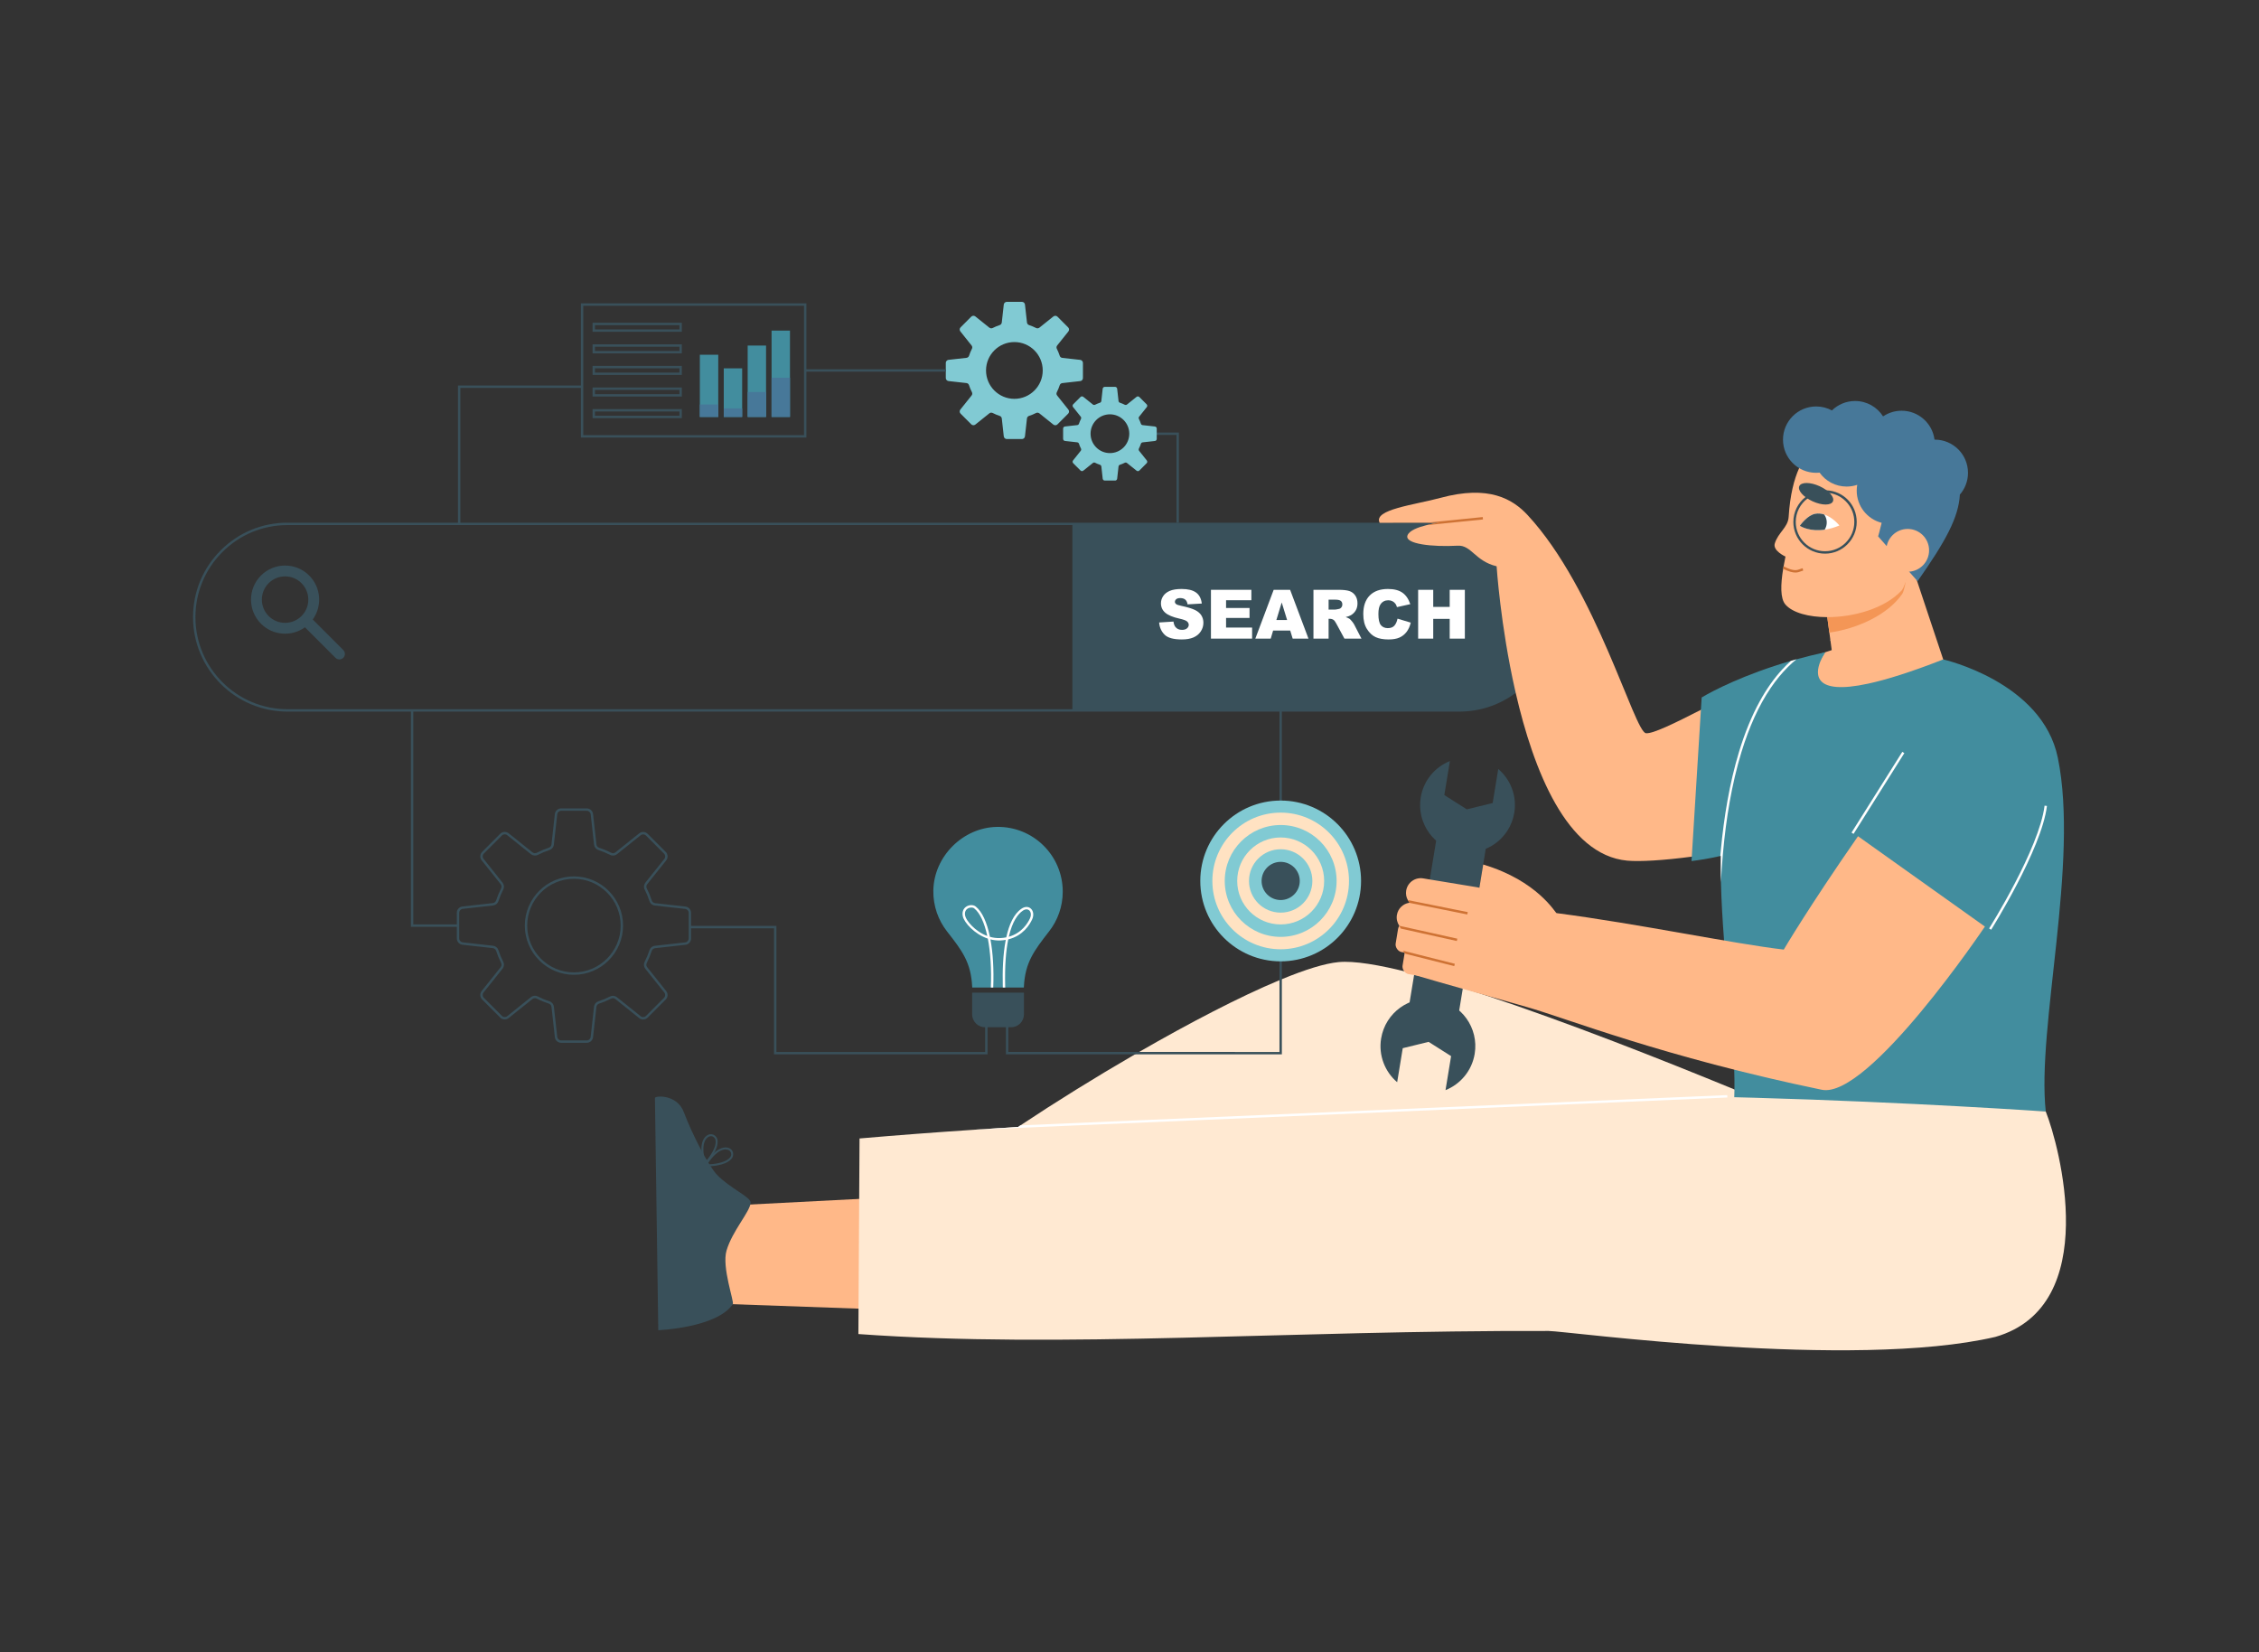 <?xml version="1.0" encoding="UTF-8"?><svg id="Layer_1" xmlns="http://www.w3.org/2000/svg" viewBox="0 0 3060.65 2238.14"><rect x="0" y="0" width="3060.65" height="2238.14" fill="#333333" stroke="none"/><defs><style>.cls-1{fill:#f49656;}.cls-2{fill:#fff;}.cls-3{fill:#ffe2c2;}.cls-4{fill:#ffe9d2;}.cls-5{fill:#ffb888;}.cls-6{fill:#ce7234;}.cls-7{fill:#428d9e;}.cls-8{fill:#477899;}.cls-9{fill:#39505a;}.cls-10{fill:#81cad3;}</style></defs><path class="cls-4" d="m2518.32,1547.14c-20.98,99.32-265.94,186.9-403.88,96.6l-300.5-88.36-302.48,118.18c-66.64,30.22-167.12,15.8-228.52-.22-26.68-6.94-46-14.2-51.92-18.2-6.44-4.36,2.8-17.26,23.2-35.66,26.02-23.54,70.22-56.1,123.08-91.46.7-.46,1.38-.92,2.08-1.36,1.06-.72,2.12-1.42,3.18-2.12,47.4-31.52,101.36-65.06,155.22-96.26,1.88-1.08,3.74-2.16,5.6-3.24,68.44-39.42,136.38-74.82,190.14-97.2,1.1-.46,2.16-.9,3.24-1.34,31.68-13.04,58.24-21.38,76.78-23.14,20.82-1.98,54.6,3.6,96.36,14.26,2.02.52,4.08,1.06,6.14,1.6.06,0,.12.02.18.04,4.92,1.28,9.94,2.64,15.06,4.06,16.06,4.46,33.06,9.52,50.78,15.1,10.46,3.28,21.18,6.74,32.1,10.34,108.22,35.78,235.98,86.12,335.8,127.14,9.3,3.82,18.34,7.56,27.1,11.2,11.26,4.66,22.06,9.16,32.3,13.46,65.58,27.5,108.96,46.58,108.96,46.58Z"/><path class="cls-9" d="m2103.45,836.04c0,34.89-14.14,66.47-37,89.33-22.87,22.87-54.45,37.01-89.34,37.01h-524.15v-252.67h524.15c69.78,0,126.34,56.56,126.34,126.34Z"/><path class="cls-9" d="m1977.1,708.08H389.5c-34.18,0-66.32,13.3-90.48,37.48-24.18,24.16-37.48,56.3-37.48,90.48,0,70.56,57.4,127.96,127.96,127.96h1587.6c27.94,0,54.5-8.9,76.48-25.34,4.92-3.68,9.6-7.72,14.02-12.14,24.16-24.18,37.46-56.3,37.46-90.48,0-70.56-57.4-127.96-127.96-127.96Zm-1587.6,252.66c-68.78,0-124.72-55.94-124.72-124.7,0-33.32,12.98-64.64,36.52-88.18,23.56-23.56,54.88-36.54,88.2-36.54h1587.6c68.78,0,124.72,55.94,124.72,124.72,0,33.3-12.96,64.62-36.52,88.18-3.96,3.96-8.14,7.62-12.52,10.96-21.64,16.6-47.96,25.56-75.68,25.56H389.5Z"/><path class="cls-2" d="m1627.8,833.84c-1.76-2.92-4.56-5.36-8.42-7.34-3.88-1.96-10.26-3.92-19.2-5.84-3.6-.74-5.9-1.56-6.86-2.44-.98-.84-1.48-1.78-1.48-2.84,0-1.44.6-2.66,1.8-3.66,1.2-1.02,3-1.52,5.38-1.52,2.88,0,5.14.68,6.78,2.02,1.64,1.36,2.72,3.52,3.22,6.5l19.26-1.12c-.84-6.86-3.48-11.86-7.92-15-4.42-3.14-10.88-4.72-19.32-4.72-6.88,0-12.3.88-16.26,2.6-3.96,1.72-6.92,4.1-8.88,7.12-1.98,3.02-2.96,6.24-2.96,9.64,0,5.16,1.92,9.42,5.78,12.76,3.82,3.34,10.2,6.02,19.16,8.02,5.48,1.22,8.96,2.48,10.46,3.84,1.52,1.36,2.26,2.88,2.26,4.6s-.78,3.4-2.36,4.76c-1.58,1.36-3.84,2.06-6.74,2.06-3.92,0-6.92-1.34-9.04-4.02-1.28-1.66-2.14-4.06-2.56-7.22l-19.44,1.22c.58,6.68,3.02,12.18,7.36,16.5,4.32,4.34,12.1,6.5,23.36,6.5,6.4,0,11.7-.92,15.92-2.78,4.2-1.84,7.48-4.56,9.82-8.14,2.36-3.58,3.52-7.48,3.52-11.72,0-3.6-.88-6.86-2.64-9.78Z"/><path class="cls-2" d="m1661.16,850.16v-13.04h31.8v-13.48h-31.8v-10.5h34.28v-14.12h-54.76v66.12h55.76v-14.98h-35.28Z"/><path class="cls-2" d="m1747.94,799.02h-22.28l-24.86,66.12h20.86l3.24-10.92h23.18l3.32,10.92h21.4l-24.86-66.12Zm-18.62,40.9l7.24-23.76,7.3,23.76h-14.54Z"/><path class="cls-2" d="m1834.7,845.98c-.48-.96-1.44-2.34-2.86-4.12-1.42-1.76-2.52-2.92-3.26-3.46-1.12-.82-2.9-1.64-5.32-2.44,3.04-.7,5.42-1.58,7.18-2.62,2.72-1.66,4.88-3.82,6.44-6.48,1.56-2.66,2.34-5.82,2.34-9.48,0-4.22-1.02-7.78-3.06-10.72-2.04-2.94-4.74-4.94-8.08-6.02-3.32-1.08-8.16-1.62-14.46-1.62h-34.06v66.12h20.52v-26.84h1.8c1.86,0,3.54.52,5.02,1.54,1.08.78,2.3,2.48,3.68,5.08l10.94,20.22h23.08l-9.9-19.16Zm-17.28-23.16c-.86,1.12-1.96,1.82-3.32,2.08-2.66.6-4.48.9-5.4.9h-8.62v-13.44h8.98c3.72,0,6.26.58,7.62,1.72,1.36,1.14,2.02,2.78,2.02,4.92,0,1.44-.42,2.72-1.28,3.82Z"/><path class="cls-2" d="m1893.48,838.08c-.9,4.18-2.34,7.36-4.34,9.56-2,2.2-4.96,3.28-8.86,3.28s-7.16-1.36-9.38-4.06c-2.24-2.72-3.34-7.76-3.34-15.08,0-5.92.92-10.26,2.78-13.02,2.48-3.72,6.02-5.58,10.66-5.58,2.04,0,3.88.42,5.54,1.26,1.66.84,3.06,2.04,4.2,3.6.68.94,1.36,2.42,1.98,4.42l18.04-4c-2.32-6.98-5.86-12.16-10.62-15.52-4.76-3.36-11.32-5.06-19.64-5.06-10.64,0-18.88,2.94-24.7,8.82-5.82,5.88-8.72,14.28-8.72,25.22,0,8.2,1.64,14.94,4.96,20.18,3.3,5.26,7.24,8.94,11.8,11.02,4.54,2.1,10.42,3.14,17.6,3.14,5.92,0,10.8-.86,14.64-2.56,3.84-1.72,7.04-4.26,9.64-7.64,2.58-3.36,4.48-7.56,5.68-12.58l-17.92-5.4Z"/><path class="cls-2" d="m1964.16,799.02v23.14h-22.32v-23.14h-20.44v66.12h20.44v-26.76h22.32v26.76h20.52v-66.12h-20.52Z"/><path class="cls-9" d="m465.1,880.56l-41.36-41.34c13-18.04,11.38-43.34-4.86-59.58-18.02-18.02-47.26-18.02-65.28,0-18.02,18.04-18.02,47.26,0,65.3,16.22,16.22,41.52,17.84,59.56,4.86l41.36,41.34c2.92,2.92,7.66,2.92,10.58,0,1.46-1.46,2.18-3.38,2.18-5.28s-.72-3.84-2.18-5.3Zm-56.6-46.02c-12.3,12.3-32.22,12.3-44.52,0-12.28-12.28-12.28-32.22,0-44.5,12.3-12.3,32.22-12.3,44.52,0,12.28,12.28,12.3,32.22,0,44.5Z"/><polygon class="cls-9" points="620.54 1255.52 556.71 1255.52 556.71 962.38 559.96 962.38 559.96 1252.28 620.54 1252.28 620.54 1255.52"/><path class="cls-10" d="m1463.56,487.52l-24.28-2.7c-1.62-.18-2.98-1.26-3.48-2.8-1.06-3.3-2.38-6.5-3.94-9.54-.74-1.44-.54-3.18.46-4.44l15.2-19.02c1.32-1.66,1.18-4.04-.3-5.52l-14.48-14.5c-1.5-1.48-3.88-1.62-5.52-.3l-18.98,15.18c-1.26,1.02-3,1.22-4.44.48-3.06-1.58-6.26-2.9-9.56-3.98-1.56-.5-2.64-1.88-2.82-3.5l-2.72-24.3c-.22-2.1-2-3.68-4.12-3.68h-20.46c-2.1,0-3.88,1.58-4.12,3.68l-2.7,24.32c-.18,1.6-1.28,2.98-2.82,3.48-3.3,1.08-6.48,2.4-9.54,3.96-1.44.74-3.18.56-4.46-.46l-19-15.22c-1.66-1.32-4.04-1.2-5.54.3l-14.46,14.5c-1.5,1.48-1.62,3.86-.3,5.5l15.22,19.08c1,1.26,1.2,3,.46,4.44-1.54,3.02-2.86,6.2-3.92,9.48-.5,1.54-1.88,2.62-3.48,2.8l-24.32,2.72c-2.1.24-3.68,2.02-3.68,4.12v20.5c0,2.1,1.58,3.88,3.68,4.12l24.28,2.7c1.62.18,3,1.28,3.48,2.82,1.08,3.32,2.4,6.52,3.96,9.58.74,1.44.54,3.18-.46,4.44l-15.24,19.06c-1.32,1.66-1.18,4.04.32,5.52l14.46,14.5c1.5,1.5,3.88,1.62,5.54.3l19-15.22c1.28-1.02,3.02-1.22,4.46-.46,3.06,1.56,6.24,2.9,9.56,3.96,1.54.5,2.64,1.88,2.82,3.48l2.68,24.2c.24,2.1,2.02,3.68,4.12,3.68h20.46c2.12,0,3.9-1.58,4.12-3.68l2.7-24.2c.18-1.6,1.26-2.98,2.8-3.48,3.3-1.06,6.48-2.38,9.52-3.94,1.44-.74,3.2-.54,4.46.46l19.04,15.26c1.64,1.32,4.04,1.18,5.52-.32l14.48-14.48c1.48-1.5,1.62-3.88.3-5.52l-15.22-19.08c-1.02-1.26-1.2-3-.46-4.44,1.56-3.04,2.88-6.24,3.96-9.56.5-1.56,1.88-2.64,3.48-2.82l24.28-2.72c2.1-.22,3.68-2,3.68-4.12v-20.5c0-2.1-1.58-3.88-3.68-4.12Zm-89.2,52.78c-21.22,0-38.42-17.22-38.42-38.46s17.2-38.46,38.42-38.46,38.4,17.22,38.4,38.46-17.2,38.46-38.4,38.46Z"/><path class="cls-9" d="m777.62,1187.24c-36.7,0-66.56,29.9-66.56,66.64s29.86,66.66,66.56,66.66,66.56-29.9,66.56-66.66-29.86-66.64-66.56-66.64Zm0,130.06c-34.9,0-63.32-28.44-63.32-63.42s28.42-63.4,63.32-63.4,63.32,28.44,63.32,63.4-28.4,63.42-63.32,63.42Zm0-130.06c-36.7,0-66.56,29.9-66.56,66.64s29.86,66.66,66.56,66.66,66.56-29.9,66.56-66.66-29.86-66.64-66.56-66.64Zm0,130.06c-34.9,0-63.32-28.44-63.32-63.42s28.42-63.4,63.32-63.4,63.32,28.44,63.32,63.4-28.4,63.42-63.32,63.42Zm0-130.06c-36.7,0-66.56,29.9-66.56,66.64s29.86,66.66,66.56,66.66,66.56-29.9,66.56-66.66-29.86-66.64-66.56-66.64Zm0,130.06c-34.9,0-63.32-28.44-63.32-63.42s28.42-63.4,63.32-63.4,63.32,28.44,63.32,63.4-28.4,63.42-63.32,63.42Zm0-130.06c-36.7,0-66.56,29.9-66.56,66.64s29.86,66.66,66.56,66.66,66.56-29.9,66.56-66.66-29.86-66.64-66.56-66.64Zm0,130.06c-34.9,0-63.32-28.44-63.32-63.42s28.42-63.4,63.32-63.4,63.32,28.44,63.32,63.4-28.4,63.42-63.32,63.42Zm0-130.06c-36.7,0-66.56,29.9-66.56,66.64s29.86,66.66,66.56,66.66,66.56-29.9,66.56-66.66-29.86-66.64-66.56-66.64Zm0,130.06c-34.9,0-63.32-28.44-63.32-63.42s28.42-63.4,63.32-63.4,63.32,28.44,63.32,63.4-28.4,63.42-63.32,63.42Zm0-130.06c-36.7,0-66.56,29.9-66.56,66.64s29.86,66.66,66.56,66.66,66.56-29.9,66.56-66.66-29.86-66.64-66.56-66.64Zm0,130.06c-34.9,0-63.32-28.44-63.32-63.42s28.42-63.4,63.32-63.4,63.32,28.44,63.32,63.4-28.4,63.42-63.32,63.42Zm151.02-89.22l-41.04-4.58c-2.12-.24-3.88-1.66-4.52-3.64-1.82-5.6-4.08-11.1-6.78-16.36-.94-1.84-.7-4.1.62-5.74l25.7-32.18c2.74-3.44,2.46-8.38-.64-11.5l-24.48-24.48c-3.12-3.12-8.06-3.4-11.5-.64l-32.08,25.66c-1.64,1.34-3.92,1.58-5.76.62-5.28-2.7-10.8-5-16.42-6.82-1.98-.64-3.42-2.42-3.64-4.54l-4.58-41.08c-.48-4.38-4.18-7.68-8.58-7.68h-34.6c-4.4,0-8.1,3.3-8.58,7.68l-4.58,41.1c-.24,2.1-1.66,3.88-3.64,4.52-5.62,1.82-11.14,4.12-16.38,6.82-1.86.94-4.12.7-5.78-.62l-32.14-25.74c-3.46-2.76-8.4-2.5-11.52.62l-24.46,24.52c-3.12,3.1-3.38,8.04-.64,11.48l25.74,32.24c1.32,1.64,1.56,3.9.62,5.76-2.68,5.22-4.94,10.7-6.76,16.28-.64,1.96-2.4,3.38-4.5,3.62l-41.12,4.6c-4.38.48-7.68,4.18-7.68,8.58v34.66c0,4.4,3.3,8.08,7.68,8.58l41.06,4.58c2.1.24,3.88,1.66,4.52,3.66,1.82,5.6,4.1,11.14,6.8,16.42.94,1.84.7,4.1-.62,5.76l-25.74,32.24c-2.76,3.44-2.48,8.38.62,11.48l24.48,24.5c3.12,3.14,8.06,3.4,11.5.64l32.16-25.74c1.66-1.32,3.92-1.56,5.78-.62,5.26,2.72,10.78,5,16.4,6.82,1.98.64,3.42,2.42,3.66,4.54l4.54,40.9c.48,4.38,4.18,7.68,8.58,7.68h34.6c4.4,0,8.1-3.3,8.58-7.68l4.54-40.92c.24-2.1,1.66-3.88,3.64-4.52,5.62-1.8,11.1-4.08,16.34-6.78,1.86-.94,4.12-.7,5.76.62l32.2,25.8c3.44,2.76,8.4,2.48,11.52-.64l24.46-24.5c3.1-3.12,3.38-8.06.64-11.5l-25.74-32.24c-1.32-1.66-1.56-3.92-.62-5.76,2.7-5.26,4.98-10.78,6.8-16.42.66-2,2.44-3.44,4.56-3.66l41.02-4.58c4.38-.48,7.68-4.18,7.68-8.58v-34.66c0-4.4-3.3-8.1-7.68-8.58Zm4.44,43.24c0,2.74-2.06,5.06-4.8,5.36l-41.02,4.56c-3.4.38-6.24,2.7-7.28,5.9-1.76,5.46-3.98,10.84-6.6,15.94-1.54,2.98-1.16,6.62.96,9.26l25.74,32.24c1.72,2.16,1.54,5.24-.4,7.18l-24.46,24.5c-1.96,1.96-5.04,2.12-7.18.4l-32.2-25.78c-2.66-2.12-6.3-2.5-9.28-.98-5.08,2.6-10.42,4.82-15.86,6.58-3.18,1.04-5.48,3.88-5.86,7.24l-4.54,40.92c-.32,2.72-2.62,4.8-5.36,4.8h-34.6c-2.76,0-5.06-2.08-5.36-4.8l-4.54-40.9c-.38-3.38-2.68-6.24-5.88-7.28-5.46-1.74-10.82-3.98-15.92-6.6-1.22-.62-2.54-.94-3.88-.94-1.92,0-3.84.66-5.4,1.9l-32.16,25.76c-2.14,1.72-5.24,1.54-7.18-.4l-24.48-24.5c-1.94-1.96-2.1-5.04-.4-7.18l25.76-32.24c2.12-2.64,2.5-6.28.96-9.26-2.62-5.12-4.82-10.5-6.58-15.94-1.04-3.2-3.88-5.52-7.26-5.88l-41.06-4.6c-2.74-.3-4.8-2.6-4.8-5.34v-34.66c0-2.74,2.06-5.06,4.8-5.36l41.12-4.6c3.36-.36,6.2-2.66,7.24-5.84,1.74-5.42,3.94-10.72,6.54-15.8,1.54-2.98,1.14-6.62-.96-9.26l-25.74-32.24c-1.72-2.14-1.54-5.24.4-7.18l24.46-24.5c1.94-1.94,5.04-2.12,7.18-.4l32.16,25.74c2.64,2.14,6.3,2.52,9.28.98,5.08-2.62,10.44-4.84,15.9-6.6,3.18-1.04,5.5-3.9,5.86-7.26l4.58-41.12c.3-2.72,2.6-4.78,5.36-4.78h34.6c2.74,0,5.04,2.06,5.36,4.78l4.56,41.1c.38,3.38,2.68,6.24,5.88,7.28,5.46,1.76,10.82,3.98,15.94,6.62,2.98,1.52,6.62,1.14,9.28-.98l32.06-25.68c2.16-1.7,5.24-1.54,7.18.4l24.48,24.5c1.94,1.94,2.12,5.02.4,7.18l-25.68,32.16c-2.12,2.66-2.5,6.28-.98,9.26,2.6,5.1,4.82,10.44,6.56,15.88,1.04,3.18,3.88,5.5,7.26,5.86l41.04,4.58c2.74.3,4.8,2.6,4.8,5.36v34.66Zm-155.46-84.08c-36.7,0-66.56,29.9-66.56,66.64s29.86,66.66,66.56,66.66,66.56-29.9,66.56-66.66-29.86-66.64-66.56-66.64Zm0,130.06c-34.9,0-63.32-28.44-63.32-63.42s28.42-63.4,63.32-63.4,63.32,28.44,63.32,63.4-28.4,63.42-63.32,63.42Zm0-130.06c-36.7,0-66.56,29.9-66.56,66.64s29.86,66.66,66.56,66.66,66.56-29.9,66.56-66.66-29.86-66.64-66.56-66.64Zm0,130.06c-34.9,0-63.32-28.44-63.32-63.42s28.42-63.4,63.32-63.4,63.32,28.44,63.32,63.4-28.4,63.42-63.32,63.42Zm0-130.06c-36.7,0-66.56,29.9-66.56,66.64s29.86,66.66,66.56,66.66,66.56-29.9,66.56-66.66-29.86-66.64-66.56-66.64Zm0,130.06c-34.9,0-63.32-28.44-63.32-63.42s28.42-63.4,63.32-63.4,63.32,28.44,63.32,63.4-28.4,63.42-63.32,63.42Zm0-130.06c-36.7,0-66.56,29.9-66.56,66.64s29.86,66.66,66.56,66.66,66.56-29.9,66.56-66.66-29.86-66.64-66.56-66.64Zm0,130.06c-34.9,0-63.32-28.44-63.32-63.42s28.42-63.4,63.32-63.4,63.32,28.44,63.32,63.4-28.4,63.42-63.32,63.42Zm0-130.06c-36.7,0-66.56,29.9-66.56,66.64s29.86,66.66,66.56,66.66,66.56-29.9,66.56-66.66-29.86-66.64-66.56-66.64Zm0,130.06c-34.9,0-63.32-28.44-63.32-63.42s28.42-63.4,63.32-63.4,63.32,28.44,63.32,63.4-28.4,63.42-63.32,63.42Z"/><polygon class="cls-9" points="1736.77 1428.33 1735.15 1428.33 1362.87 1428.27 1362.87 1365.59 1338.01 1365.59 1338.01 1428.33 1048.67 1428.33 1048.67 1257.53 934.7 1257.53 934.7 1254.28 1051.92 1254.28 1051.92 1425.09 1334.77 1425.09 1334.77 1362.35 1366.11 1362.35 1366.11 1425.02 1733.52 1425.09 1733.52 962.38 1736.77 962.38 1736.77 1428.33"/><path class="cls-7" d="m1439.88,1207.86c0,20.26-6.86,38.92-18.42,53.76-20.36,26.2-32.64,42.14-34.22,75.28l-.06.92h-69.92l-.06-.92c-1.56-33-13.56-48.96-33.98-74.96-11.96-15.24-18.98-34.56-18.66-55.54.76-46.2,40.12-85.52,86.34-86.2,49.02-.72,88.98,38.8,88.98,87.66Z"/><path class="cls-9" d="m1317.14,1344.69h70.18v29.4c0,9.67-7.85,17.52-17.52,17.52h-35.14c-9.67,0-17.52-7.85-17.52-17.52v-29.4h0Z"/><path class="cls-2" d="m1396.42,1230.66c-3.36-2.84-8.06-2.68-12.56.42-10.36,7.14-16.72,21.5-20.48,38.74-2.5.5-5.18.84-8.04.96-4.96.22-9.68-.42-14.1-1.66-4.1-19.9-10.72-34.36-19.38-41.16-3.18-2.48-8.6-2.4-12.62.18-4.38,2.82-6.08,7.8-4.64,13.64,1.98,8.06,15.5,23.64,33.76,29.74,3.56,18.26,5.08,41.08,4.1,66.3h3.24c.96-24.86-.42-47.12-3.78-65.24,4.32,1.1,8.88,1.64,13.56,1.44,2.52-.12,4.92-.38,7.18-.78-3.84,19.68-4.52,42.58-4.02,62.66.02.76.04,1.4.04,1.92h3.26c-.02-.52-.04-1.2-.06-2-.68-27.62,1.06-48.1,4.16-63.28,19.96-4.84,29.08-19.94,32.32-26.94,2.66-5.72,1.88-11.74-1.94-14.94Zm-88.66,10.34c-1.48-6.04,1.4-8.94,3.24-10.14,1.5-.96,3.36-1.46,5.06-1.46,1.46,0,2.84.38,3.8,1.12,7.74,6.06,13.82,19.28,17.76,37.42-16.86-6.22-28.36-20.8-29.86-26.94Zm87.66,3.24c-2.94,6.36-11.06,19.82-28.62,24.74,4.76-20.64,12.14-30.58,18.9-35.24,1.8-1.24,3.56-1.86,5.16-1.86,1.3,0,2.48.42,3.48,1.26,2.22,1.88,3.42,6.04,1.08,11.1Z"/><circle class="cls-10" cx="1735.15" cy="1193.41" r="108.91"/><circle class="cls-3" cx="1735.15" cy="1193.41" r="92.56"/><circle class="cls-10" cx="1735.15" cy="1193.41" r="75.77"/><path class="cls-3" d="m1794.06,1193.41c0,32.54-26.38,58.91-58.91,58.91-32.54,0-58.91-26.38-58.91-58.91s26.38-58.91,58.91-58.91,58.91,26.38,58.91,58.91Z"/><circle class="cls-10" cx="1735.15" cy="1193.41" r="42.93"/><circle class="cls-9" cx="1735.15" cy="1193.41" r="25.86"/><polygon class="cls-9" points="1597.24 708.04 1593.99 708.04 1593.99 589.2 1562.24 589.2 1562.24 585.95 1597.24 585.95 1597.24 708.04"/><path class="cls-10" d="m1564.7,577.76l-16.58-1.84c-1.08-.12-2.02-.86-2.36-1.92-.74-2.24-1.64-4.42-2.7-6.5-.5-.98-.36-2.18.32-3.04l10.38-12.98c.9-1.14.8-2.76-.22-3.78l-9.88-9.88c-1.02-1.02-2.64-1.12-3.76-.22l-12.96,10.38c-.86.68-2.06.82-3.04.32-2.08-1.08-4.26-1.98-6.52-2.72-1.06-.34-1.8-1.28-1.92-2.38l-1.86-16.6c-.16-1.42-1.36-2.52-2.8-2.52h-13.98c-1.44,0-2.66,1.1-2.82,2.52l-1.84,16.6c-.12,1.1-.86,2.04-1.92,2.38-2.26.74-4.44,1.64-6.52,2.7-.98.52-2.18.38-3.04-.32l-12.98-10.38c-1.12-.9-2.76-.82-3.78.2l-9.88,9.9c-1,1.02-1.1,2.64-.2,3.76l10.4,13.02c.68.86.82,2.06.32,3.04-1.06,2.06-1.96,4.22-2.7,6.46-.34,1.06-1.26,1.8-2.36,1.92l-16.6,1.86c-1.44.16-2.52,1.36-2.52,2.82v13.98c0,1.44,1.08,2.66,2.52,2.82l16.56,1.84c1.12.14,2.06.88,2.4,1.94.72,2.26,1.62,4.44,2.7,6.52.5,1,.36,2.18-.32,3.04l-10.4,13.02c-.9,1.12-.82,2.74.2,3.76l9.88,9.9c1.02,1.02,2.66,1.12,3.78.2l12.98-10.38c.86-.7,2.06-.84,3.04-.32,2.08,1.06,4.26,1.98,6.52,2.7,1.06.34,1.8,1.28,1.94,2.38l1.82,16.52c.16,1.44,1.38,2.52,2.82,2.52h13.98c1.44,0,2.64-1.08,2.8-2.52l1.84-16.52c.12-1.1.86-2.04,1.92-2.38,2.26-.72,4.42-1.62,6.5-2.68.98-.52,2.18-.38,3.04.32l13,10.4c1.12.9,2.74.82,3.76-.2l9.88-9.9c1.02-1.02,1.12-2.64.22-3.76l-10.4-13.02c-.68-.86-.82-2.06-.32-3.04,1.08-2.08,1.98-4.26,2.72-6.54.34-1.06,1.28-1.8,2.38-1.92l16.56-1.84c1.44-.16,2.52-1.38,2.52-2.82v-14c0-1.44-1.08-2.66-2.52-2.82Zm-60.9,36.04c-14.48,0-26.22-11.76-26.22-26.26s11.74-26.26,26.22-26.26,26.22,11.76,26.22,26.26-11.74,26.26-26.22,26.26Z"/><rect class="cls-9" x="1090.95" y="500.22" width="190.5" height="3.24"/><polygon class="cls-9" points="623.71 709.7 620.47 709.7 620.47 522.24 788.66 522.24 788.66 525.49 623.71 525.49 623.71 709.7"/><path class="cls-9" d="m787.04,410.96v181.76h305.54v-181.76h-305.54Zm302.28,178.52h-299.04v-175.26h299.04v175.26Z"/><path class="cls-9" d="m802.86,437.24v12.22h120.94v-12.22h-120.94Zm117.7,8.98h-114.46v-5.74h114.46v5.74Z"/><path class="cls-9" d="m802.86,466.48v12.24h120.94v-12.24h-120.94Zm117.7,8.98h-114.46v-5.74h114.46v5.74Z"/><path class="cls-9" d="m802.86,495.72v12.24h120.94v-12.24h-120.94Zm117.7,9h-114.46v-5.76h114.46v5.76Z"/><path class="cls-9" d="m802.86,524.96v12.24h120.94v-12.24h-120.94Zm117.7,9h-114.46v-5.74h114.46v5.74Z"/><path class="cls-9" d="m802.86,554.22v12.22h120.94v-12.22h-120.94Zm117.7,8.98h-114.46v-5.74h114.46v5.74Z"/><rect class="cls-7" x="948.22" y="480.56" width="24.92" height="84.27"/><rect class="cls-8" x="948.22" y="547.96" width="24.92" height="16.87"/><rect class="cls-7" x="980.61" y="498.98" width="24.92" height="65.85"/><rect class="cls-8" x="980.61" y="553.24" width="24.92" height="11.59"/><rect class="cls-7" x="1013" y="468.11" width="24.92" height="96.73"/><rect class="cls-7" x="1045.39" y="447.85" width="24.92" height="116.98"/><rect class="cls-8" x="1045.39" y="511.71" width="24.92" height="53.12"/><rect class="cls-8" x="1013" y="531.09" width="24.92" height="33.74"/><polygon class="cls-5" points="2640.32 915.94 2529.02 953.6 2493.3 965.68 2488.54 930.6 2481.76 880.7 2480.04 868.04 2479.82 866.34 2478.54 856.96 2475.7 836.04 2471.04 801.54 2573.18 772.16 2582.36 769.52 2584.4 768.94 2588.12 767.88 2588.12 767.86 2590.74 767.12 2592.82 773.36 2597.16 786.38 2632.8 893.34 2640.32 915.94"/><path class="cls-1" d="m2584.4,768.95c-1.8,18.47-4.76,32.18-7.06,35.52-19.92,28.98-62.06,47.43-98.79,52.51l-7.52-55.43,113.36-32.59Z"/><path class="cls-5" d="m2596.78,719.2c-1.76,17.58-5.1,34.7-8.66,48.66v.02c-.56,2.18-1.14,4.26-1.7,6.28-.02.1-.06.2-.08.32-1.58,5.62-3.16,10.54-4.64,14.56-2.06,5.62-3.92,9.44-5.24,10.86-22.96,24.56-65.12,36.2-100.76,36.14-25.04-.04-46.86-5.86-56.62-17.02-7.26-8.3-6.58-27.14-3.12-48.44.2-1.1.38-2.2.58-3.32.76-4.36,1.62-8.82,2.54-13.28,0,0-17.46-7.8-14.48-17.7,4.48-14.94,17.92-21.68,18.8-36.08,1.84-29.9,7.48-51.12,14.22-66.04,10.32-22.9,23.12-30.96,28.42-32.8,82.42-28.42,121.3,8.86,130.36,69.1,2.28,15.16,2.02,32.16.38,48.74Z"/><path class="cls-2" d="m2438.52,712.31s.12.08.36.23h0c2.19,1.34,14.03,7.81,33.31,5,5.96-.86,12.63-2.61,19.95-5.68,0,0-8.77-11.02-20.62-14.91t0,0c-3.86-1.26-8.04-1.77-12.36-.9-10.04,2.04-18.9,13.84-20.41,15.94-.15.21-.23.32-.23.32Z"/><path class="cls-9" d="m2438.88,712.54h0c2.19,1.34,14.03,7.81,33.31,5,3.17-5.04,3.83-11.54,1.19-17.37-.52-1.15-1.15-2.23-1.87-3.21t0,0c-3.86-1.26-8.04-1.77-12.36-.9-10.04,2.04-18.9,13.84-20.41,15.94.04.18.09.37.14.55Z"/><ellipse class="cls-9" cx="2460.68" cy="668.97" rx="11.28" ry="25.01" transform="translate(832.8 2631.74) rotate(-65.54)"/><path class="cls-8" d="m2666.38,640.53c0,11.27-4.14,21.57-11,29.46-1.76,30.9-18.86,62.6-57.34,117.4l-53.43-60.78s2.2-7.22,4.8-18.34c-19.43-4.96-33.8-22.58-33.8-43.56,0-2.7.24-5.34.69-7.92-4.52,1.52-9.35,2.35-14.38,2.35-15.1,0-28.46-7.43-36.61-18.85-1.52.15-3.07.23-4.63.23-24.83,0-44.95-20.13-44.95-44.95s20.13-44.95,44.95-44.95c7.72,0,14.99,1.95,21.34,5.38,8.1-7.91,19.17-12.77,31.38-12.77,15.96,0,29.97,8.31,37.94,20.84,7.17-4.84,15.81-7.67,25.11-7.67,22.87,0,41.75,17.07,44.58,39.17.13,0,.25,0,.38,0,24.84,0,44.96,20.13,44.96,44.95Z"/><circle class="cls-5" cx="2584.66" cy="745.54" r="29"/><path class="cls-9" d="m2474.8,664.22c-.7-.04-1.4-.06-2.12-.06-10,0-19.22,3.44-26.54,9.22-9.96,7.86-16.38,20.04-16.38,33.7,0,23.68,19.26,42.94,42.92,42.94s42.92-19.26,42.92-42.94-18.12-41.76-40.8-42.86Zm-2.12,82.54c-21.88,0-39.68-17.8-39.68-39.68,0-12.96,6.24-24.5,15.9-31.74,6.62-4.98,14.86-7.94,23.78-7.94,2.16,0,4.28.18,6.36.52h.02c18.86,3.06,33.3,19.44,33.3,39.16,0,21.88-17.8,39.68-39.68,39.68Z"/><path class="cls-6" d="m2443.08,772.96c-1.1.24-2.1.62-3.16,1.04-2.08.78-4.26,1.62-7.4,1.62-3.72,0-8.78-1.18-16.56-5.04.2-1.1.38-2.2.58-3.32,13.72,6.96,18.02,5.3,22.22,3.7,1.12-.44,2.3-.88,3.62-1.18l.7,3.18Z"/><path class="cls-5" d="m2531.36,926.08c-.52,8.5-1.4,17.8-2.34,27.52-3.24,33.24-7.36,71.58-.92,101.76,8.76,41-70.64,71.98-154.38,90.68-13.04,2.92-26.2,5.52-39.14,7.84-1.02.18-2.04.36-3.08.54-.08,0-.16.02-.24.04-13.4,2.34-26.56,4.36-39.1,6.02-38.3,5.1-70.86,7-87.58,5.42-81.96-7.7-126.94-122.7-151-227.24-.12-.6-.26-1.18-.4-1.76-.12-.58-.26-1.16-.4-1.72-19.94-88.24-25.06-168.06-25.06-168.06-29.18-6.96-34.12-28.9-52.7-27.88-34.28,1.9-72.22-2.2-68.06-13.94,2.38-6.68,14.76-11.16,25.66-13.86h.02l.48-.12c2.64-.64,5.18-1.18,7.46-1.62,5.54-1.06,9.52-1.56,9.52-1.56l-17.46.02s-.04.02-.06,0l-63.3.1c-.04-.06-.06-.12-.08-.18-8.86-17.94,47.3-24.1,82.34-33.6,65.64-17.82,97.92,1.5,118.18,23.3,92.96,100.1,144.64,294.02,160.36,295.52,9.28.9,37.9-13.06,74.42-31.7,33.04-16.86,72.56-37.56,110.1-54.6,2.66-1.2,5.3-2.4,7.94-3.56,17.7-7.84,34.82-14.72,50.44-19.86,2.8-.92,5.74-1.92,8.78-2.88,19.98-6.34,43.6-11.44,48.74,14.26,1.62,8.1,1.62,18.8.86,31.12Z"/><path class="cls-7" d="m2771.74,1505.74l-362.38-5.18-60.42-.86c.34-4.3.6-8.74.76-13.32.14-3.42.22-6.92.26-10.48.12-8.56-.02-17.52-.32-26.82-1.7-50.68-8.88-111.76-13.74-175.02-1.98-26-3.58-52.36-4.24-78.52v-.18c-.3-12.04-.4-24.02-.24-35.88,0-1.7.04-3.38.08-5.06,0-1,.02-2,.06-3v-.08c1.72-76.62,14.48-148.66,52.62-201.16,0-.02.02-.02.02-.04,4.5-6.22,9.36-12.14,14.62-17.78v-.02c19.24-20.68,43.56-37.32,74.14-48.74,0,.02-.02.02-.02.06-.04.02-.06.08-.1.14-.16.22-.4.62-.78,1.18-.1.16-.22.34-.32.54-.1.14-.2.32-.3.48-5.6,9.2-22.4,41.7,17.1,44.6,10.16.76,24.04-.44,42.82-4.52,24.58-5.32,57.52-15.56,101.44-32.74,0,0,134.22,30.18,155.3,133.22,29.1,142.18-28.78,365.06-16.36,479.18Z"/><rect class="cls-9" x="1925.58" y="1130.54" width="68.08" height="269.08" transform="translate(230.96 -300.89) rotate(9.33)"/><path class="cls-9" d="m2051.66,1101.05c-5.75,35.01-38.79,58.72-73.79,52.97-35.01-5.75-58.72-38.79-52.97-73.79,3.78-23.02,19.36-41.15,39.54-49.24l-7.57,46.09,30.47,19.32,35.04-8.57,7.57-46.09c16.54,14.11,25.5,36.28,21.72,59.3Z"/><path class="cls-9" d="m1871.26,1406.75c5.75-35.01,38.79-58.72,73.79-52.97,35.01,5.75,58.72,38.79,52.97,73.79-3.78,23.02-19.36,41.15-39.54,49.24l7.57-46.09-30.47-19.32-35.04,8.57-7.57,46.09c-16.54-14.11-25.5-36.28-21.72-59.3Z"/><path class="cls-5" d="m2416.76,1286.4s33.51-57.02,100.61-153.57c0,0,133.82,95.21,171.93,122.37,0,0-157.54,234.22-221.08,221.08-214.93-44.44-345.91-96.94-399.59-112.09-114.4-32.28-152.63-43.54-152.63-43.54,2.17-66.22,3.94-89.28,12.86-114.18,4.5-12.55,75.42-3.2,75.42-3.2l5.27-32.11c73.66,21.96,97.72,65.61,99.34,65.82,111.69,14.54,237.62,41.17,307.86,49.42Z"/><path class="cls-7" d="m2472.98,883.58l-.02.02s-.02.02-.02.06c-.02.02-.06.08-.1.14-.16.22-.4.62-.78,1.18-.08.16-.2.34-.32.54-.1.14-.2.32-.3.48-8.52,13.3-49.1,77.74-52.26,100.82-8.92,65.08,23.2,89.42-4.32,130.82-9.38,11.98-24.4,21.28-41.14,28.4-12.78,5.44-26.56,9.62-39.58,12.78-.92.22-1.82.44-2.72.66-.22.04-.42.1-.62.14-15.22,3.52-29.18,5.68-39,6.82l.36-5.96,12.34-198.88,1.04-16.74c14.64-8.84,57.76-31.3,120.9-49.58,2.48-.7,4.98-1.42,7.5-2.12,12.32-3.4,25.36-6.64,39.04-9.58Z"/><path class="cls-6" d="m2009.24,703.68c-28.6,2.96-47.46,4.82-59.94,6.08-7.82.78-13.1,1.3-16.66,1.68l.48-.12c2.64-.64,5.18-1.18,7.46-1.62,5.54-1.06,9.52-1.56,9.52-1.56l-17.46.02c3.56-.36,8.78-.88,16.34-1.64,12.48-1.24,31.34-3.12,59.94-6.06l.32,3.22Z"/><path class="cls-2" d="m2433.94,893.16c-3.9,3.18-7.7,6.62-11.4,10.28-8.46,8.4-16.38,18.02-23.72,28.9v.02c-15.76,23.28-28.92,52.24-39.46,86.74-13.28,43.5-20.76,90.7-24.78,134.78-.16,1.66-.3,3.3-.44,4.94-1.08,12.52-1.9,24.74-2.48,36.54-.3-12.04-.4-24.02-.24-35.88-.22.04-.42.1-.62.14.16-1.72.3-3.44.46-5.16.1-1.02.18-2.02.3-3.04v-.08c4.1-43.62,11.58-90.2,24.7-133.2,7.84-25.7,17.16-48.38,27.92-67.96,0-.02.02-.02.02-.04,9.1-16.6,19.24-30.98,30.4-43.14,3.84-4.16,7.78-8.08,11.84-11.72,2.48-.7,4.98-1.42,7.5-2.12Z"/><path class="cls-2" d="m2480.32,867.94c-.1.02-.18.06-.28.1l-.22-1.7.5,1.6Z"/><path class="cls-2" d="m2697.74,1259.47l-2.74-1.73c.68-1.08,67.97-108.16,75.14-166.33l3.22.4c-7.25,58.89-74.93,166.59-75.61,167.67Z"/><rect class="cls-2" x="2479.83" y="1072.6" width="129.24" height="3.24" transform="translate(280.58 2656.33) rotate(-57.84)"/><polygon class="cls-5" points="1296.02 1777.53 1276.04 1618.36 969.44 1634.15 955.28 1765.45 1296.02 1777.53"/><path class="cls-4" d="m2703.4,1811.1c-193.42,45.02-580.98-7.98-605.2-8.06-352.34-1.06-657.76,24.12-935.2,4.18l.2-34.4.88-148.7.48-81.86c52.42-4.54,103.46-8.36,153.6-11.7,20.54-1.38,40.94-2.66,61.22-3.9,52.32-3.16,103.86-5.94,155.18-8.64,125.56-6.56,249.92-12.62,381.44-22.76,98.86-11.16,242.12-12.6,383.24-9.98,13.74.24,27.44.54,41.08.88,3.14.06,6.26.14,9.38.22,9.16.22,18.28.46,27.36.72,209.6,5.9,394.68,18.64,394.68,18.64,18.1,45.18,77.54,263.46-68.34,305.36Z"/><path class="cls-9" d="m891.89,1801.99l-4.54-314.59c0-3.09,29.89-5.5,39.16,19.24,11.58,30.87,33.56,72.77,44.66,84.51,17.86,18.89,46.55,30.41,45.86,38.32-1.07,12.32-24.67,37.79-32.64,64.48-6.78,22.72,10.71,69.55,8.44,72.87-22.01,32.09-100.94,35.18-100.94,35.18Z"/><path class="cls-9" d="m955.28,1580.13c5.8,0,11.64-.42,17.34-1.52,6.52-1.26,13.7-3.52,18.29-8.59,3.61-3.99,3.29-10.52-1.24-13.71-6.08-4.28-14.49-.66-19.65,3.33-6.49,5.02-11.19,11.86-15.91,18.46-1.01,1.42,1.33,2.77,2.33,1.36,3.75-5.25,7.46-10.57,12.16-15.04,4.49-4.29,11.17-8.84,17.71-6.78,4.31,1.36,5.8,6.81,2.88,10.24-4.01,4.72-10.63,6.74-16.47,7.95-5.73,1.19-11.61,1.6-17.45,1.59-1.74,0-1.74,2.7,0,2.7h0Z"/><path class="cls-9" d="m955.51,1578.12c3.93-4.26,7.58-8.83,10.62-13.77,3.52-5.71,6.81-12.66,6.07-19.55-.63-5.94-6.84-10.03-12.49-7.64-6.8,2.88-9.09,11.16-9.39,17.86-.33,7.61,1.37,15.11,2.92,22.51.36,1.7,2.96.98,2.61-.72-1.21-5.77-2.5-11.54-2.8-17.45-.31-6.14.28-13.19,4.89-17.76,2-1.98,4.81-3.16,7.55-2,2.07.88,3.66,2.85,3.98,5.09.89,6.08-2.18,12.44-5.2,17.51-3.02,5.06-6.7,9.69-10.68,14.02-1.18,1.28.73,3.19,1.91,1.91h0Z"/><path class="cls-5" d="m2017.94,1224.92l-.02.06c-1.62,9.88-10.24,16.88-19.96,16.72-.98,0-1.96-.08-2.98-.24l-1.82-.3-62.42-10.26-8.18-1.36-.9-.14c-4.58-.74-8.54-3-11.46-6.18l-.02-.02c-.08-.1-.18-.2-.26-.3-.96-1.08-1.8-2.28-2.5-3.56-2.12-3.78-3-8.28-2.24-12.88l.02-.06c1.78-10.88,12.06-18.26,22.94-16.48l9.08,1.5,64.24,10.56c1,.16,1.96.4,2.9.7h.02c9.24,2.98,15.18,12.36,13.56,22.24Z"/><path class="cls-5" d="m1997.12,1256.66l-.02.06c-.44,2.74-1.44,5.24-2.84,7.46-.86,1.36-1.88,2.6-3.02,3.7-4.38,4.2-10.62,6.38-17.08,5.32h-.04l-28.64-4.72h-.02l-20.34-3.34-6.6-1.08-9.44-1.56c-3.54-.58-6.72-2.06-9.32-4.18h-.02c-.44-.36-.86-.72-1.26-1.12-.98-.92-1.84-1.96-2.6-3.06h-.02c-2.82-4.1-4.12-9.28-3.26-14.58l.02-.06c1.42-8.7,8.3-15.18,16.58-16.48.24-.06.48-.08.72-.12,1.84-.22,3.72-.2,5.64.12l8.1,1.34,7.94,1.3,40.6,6.68,8.44,1.38c1.4.22,2.76.6,4.02,1.1,1.32.5,2.56,1.16,3.72,1.92,1.84,1.2,3.44,2.7,4.78,4.42,1.72,2.2,2.98,4.78,3.64,7.54.64,2.52.76,5.22.32,7.96Z"/><rect class="cls-5" x="1891.91" y="1256.96" width="105.9" height="40.01" rx="9.99" ry="9.99" transform="translate(232.69 -298.34) rotate(9.33)"/><rect class="cls-5" x="1901.27" y="1286.82" width="105.9" height="40.01" rx="9.99" ry="9.99" transform="translate(237.65 -299.46) rotate(9.33)"/><path class="cls-6" d="m1988.6,1235.62l-.22,1.12-.42,2.06-56.66-11.36-7.98-1.6-13.12-2.62-.02-.02-.98-.18c.24-.06.48-.08.72-.12-.96-1.08-1.8-2.28-2.5-3.56l16.62,3.34,7.8,1.56,40.36,8.1,12.46,2.48,3.94.8Z"/><polygon class="cls-6" points="1897.8 1257.88 1899.74 1258.32 1918.64 1262.52 1925.3 1264 1945.46 1268.48 1973.78 1274.78 1974.12 1273.2 1974.48 1271.6 1925.82 1260.78 1918.88 1259.24 1900.86 1255.24 1895.86 1254.14 1897.8 1257.88"/><polygon class="cls-6" points="1904.06 1292.04 1916.92 1295.3 1920.04 1296.08 1970.28 1308.78 1971.08 1305.64 1924.72 1293.92 1920.56 1292.88 1917.04 1291.98 1905.9 1289.18 1900.62 1287.84 1904.06 1292.04"/><path class="cls-2" d="m2340.34,1486.76l-963.04,41.26-59.14,2.54c20.54-1.38,40.94-2.66,61.22-3.9,1.06-.72,2.12-1.42,3.18-2.12l152-6.52,764.68-32.74,40.96-1.76.12,2.64.02.6Z"/></svg>